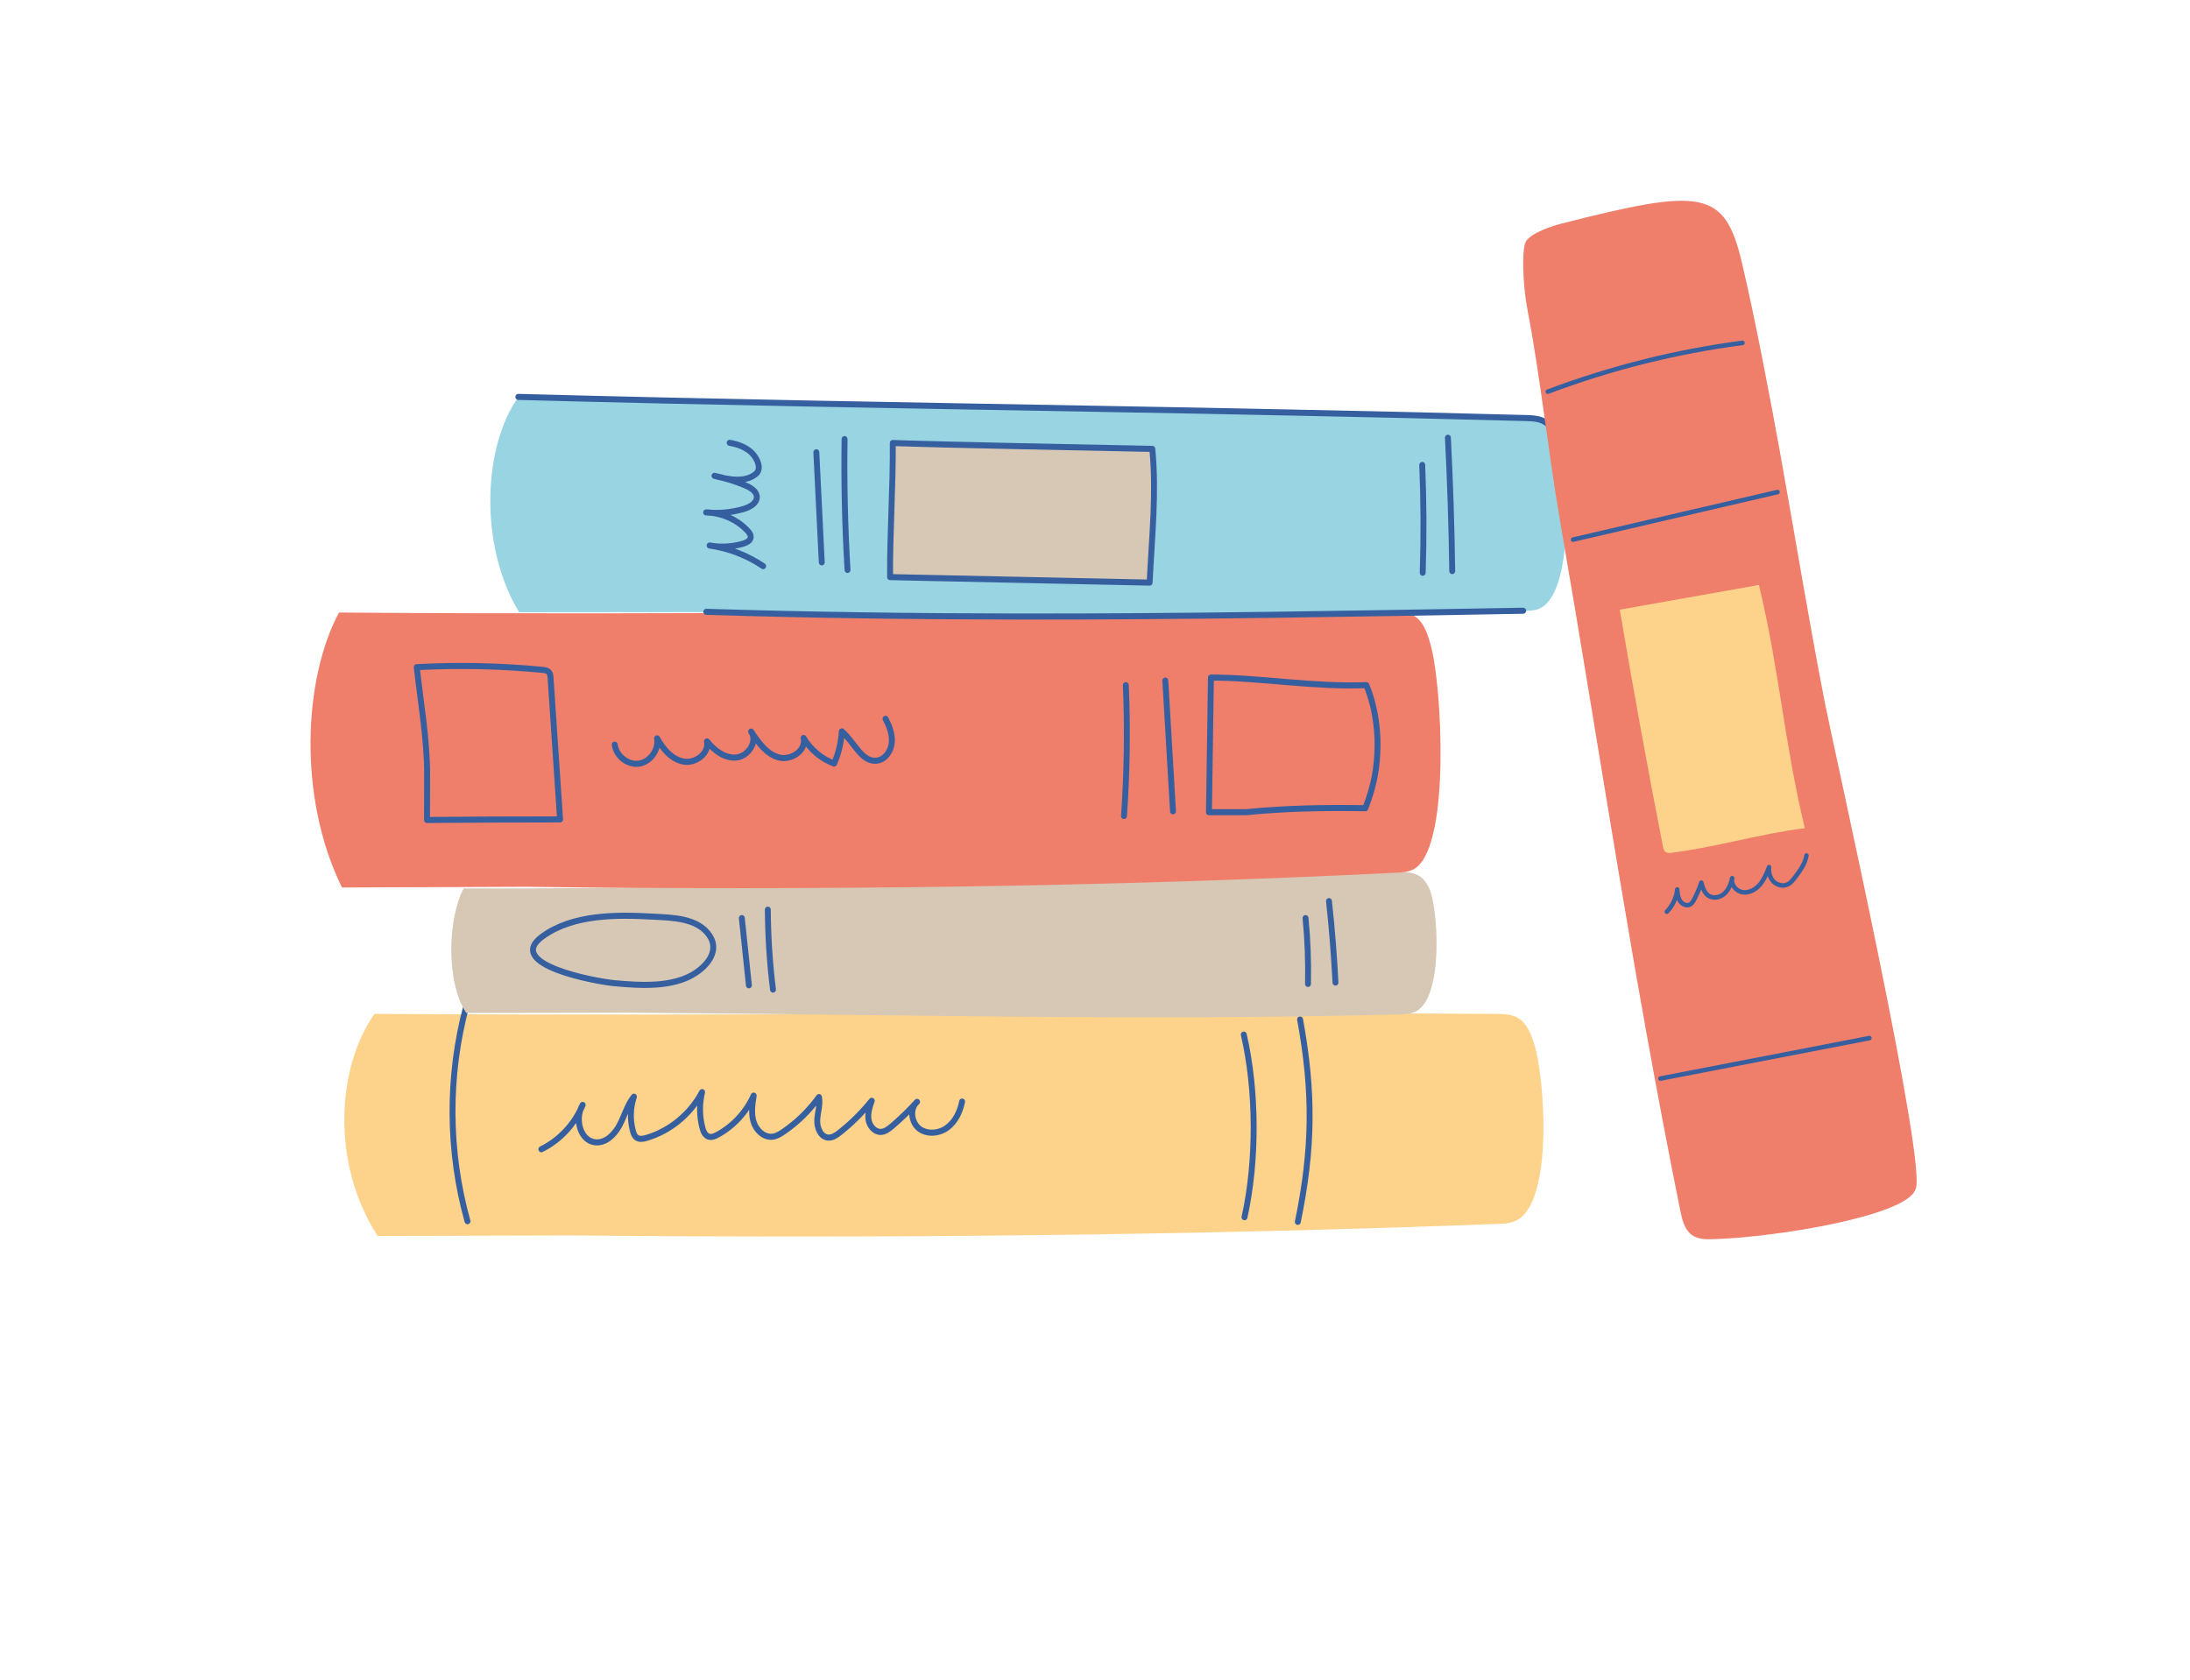 <svg width="146" height="112" xmlns="http://www.w3.org/2000/svg" xmlns:xlink="http://www.w3.org/1999/xlink" xml:space="preserve" overflow="hidden"><defs><clipPath id="clip0"><rect x="632" y="203" width="146" height="112"/></clipPath><clipPath id="clip1"><rect x="635" y="203" width="143" height="113"/></clipPath><clipPath id="clip2"><rect x="635" y="129" width="797" height="459"/></clipPath><clipPath id="clip3"><rect x="654" y="270" width="82" height="16"/></clipPath><clipPath id="clip4"><rect x="733" y="216" width="28" height="70"/></clipPath></defs><g clip-path="url(#clip0)" transform="translate(-632 -203)"><g clip-path="url(#clip1)"><g clip-path="url(#clip2)"><g clip-path="url(#clip3)"><path d="M21.271 152.443C18.114 147.685 18.576 141.43 21.059 138.012 45.942 138.159 70.944 137.866 95.827 138.012 96.327 138.017 96.852 138.027 97.285 138.271 97.857 138.597 98.135 139.26 98.347 139.881 99.066 141.978 99.678 149.971 97.29 151.382 96.888 151.617 96.398 151.645 95.926 151.66 75.367 152.42 54.787 152.599 34.217 152.407Z" fill="#FDD28A" transform="matrix(1 0 0 1.026 635.906 129)"/></g><path d="M57.271 132.936C55.964 128.386 55.94 123.472 57.204 118.909" stroke="#365FA0" stroke-width="0.394" stroke-linecap="round" stroke-linejoin="round" stroke-miterlimit="10" fill="none" transform="matrix(1 0 0 1.026 605.895 148.029)"/><path d="M112.625 132.979C113.627 128.268 113.67 124.559 112.776 119.824" stroke="#365FA0" stroke-width="0.394" stroke-linecap="round" stroke-linejoin="round" stroke-miterlimit="10" fill="none" transform="matrix(1 0 0 1.026 605.895 148.029)"/><path d="M109.072 132.677C109.902 129.023 109.889 124.46 109.024 120.81" stroke="#365FA0" stroke-width="0.394" stroke-linecap="round" stroke-linejoin="round" stroke-miterlimit="10" fill="none" transform="matrix(1 0 0 1.026 605.895 148.029)"/><path d="M62.195 128.259C63.421 127.674 64.418 126.63 64.95 125.379 64.398 126.248 64.771 127.715 65.796 127.81 66.489 127.877 67.08 127.301 67.41 126.691 67.74 126.082 67.924 125.383 68.368 124.846 68.122 125.554 68.099 126.337 68.297 127.064 68.344 127.234 68.409 127.413 68.556 127.508 68.742 127.631 68.981 127.584 69.188 127.528 70.761 127.083 72.133 125.983 72.912 124.548 72.725 125.299 72.729 126.102 72.927 126.848 72.988 127.088 73.102 127.357 73.342 127.437 73.54 127.504 73.754 127.418 73.937 127.318 74.99 126.766 75.853 125.856 76.35 124.775 76.259 125.338 76.175 125.923 76.339 126.464 76.505 127.008 77.01 127.493 77.577 127.448 77.86 127.424 78.115 127.273 78.354 127.111 79.26 126.507 80.059 125.744 80.702 124.87 80.801 125.355 80.615 125.856 80.588 126.352 80.559 126.848 80.805 127.452 81.299 127.5 81.589 127.528 81.858 127.349 82.085 127.174 82.873 126.57 83.589 125.875 84.221 125.111 84.081 125.502 83.943 125.912 84.005 126.328 84.066 126.738 84.402 127.139 84.817 127.135 85.104 127.131 85.354 126.941 85.576 126.758 86.167 126.268 86.724 125.739 87.242 125.181 86.737 125.621 86.856 126.522 87.389 126.924 87.928 127.318 88.72 127.243 89.257 126.852 89.801 126.46 90.112 125.819 90.245 125.163" stroke="#365FA0" stroke-width="0.394" stroke-linecap="round" stroke-linejoin="round" stroke-miterlimit="10" fill="none" transform="matrix(1 0 0 1.026 605.895 148.029)"/><path d="M27.181 137.952C25.822 135.997 25.929 131.809 27.006 129.861 47.802 129.945 68.46 128.704 89.256 128.788 89.677 128.788 90.115 128.792 90.48 128.935 90.957 129.118 91.188 129.487 91.367 129.837 91.966 131.011 92.392 137.102 90.394 137.894 90.059 138.027 89.649 138.04 89.256 138.049 72.077 138.474 55.199 138.04 38.008 137.933Z" fill="#D7C8B5" transform="matrix(1 0 0 1.026 635.906 129)"/><path d="M67.056 117.468C68.817 117.626 70.983 117.761 72.47 116.808 73.314 116.266 74.056 115.337 73.417 114.392 72.626 113.212 70.893 113.216 69.633 113.145 67.244 113.013 64.323 112.985 62.283 114.42 59.645 116.266 65.885 117.364 67.056 117.468Z" stroke="#365FA0" stroke-width="0.394" stroke-linecap="round" stroke-linejoin="round" stroke-miterlimit="10" fill="none" transform="matrix(1 0 0 1.026 605.895 148.029)"/><path d="M76.032 117.606C75.877 116.152 75.718 114.694 75.56 113.24" stroke="#365FA0" stroke-width="0.394" stroke-linecap="round" stroke-linejoin="round" stroke-miterlimit="10" fill="none" transform="matrix(1 0 0 1.026 605.895 148.029)"/><path d="M77.638 117.884C77.42 116.161 77.303 114.428 77.293 112.692" stroke="#365FA0" stroke-width="0.394" stroke-linecap="round" stroke-linejoin="round" stroke-miterlimit="10" fill="none" transform="matrix(1 0 0 1.026 605.895 148.029)"/><path d="M113.305 117.516C113.335 116.092 113.283 114.661 113.141 113.24" stroke="#365FA0" stroke-width="0.394" stroke-linecap="round" stroke-linejoin="round" stroke-miterlimit="10" fill="none" transform="matrix(1 0 0 1.026 605.895 148.029)"/><path d="M115.137 117.427C115.042 115.662 114.902 113.896 114.703 112.135" stroke="#365FA0" stroke-width="0.394" stroke-linecap="round" stroke-linejoin="round" stroke-miterlimit="10" fill="none" transform="matrix(1 0 0 1.026 605.895 148.029)"/><path d="M18.893 129.798C15.913 123.901 16.349 116.165 18.695 111.93 42.142 112.113 65.701 111.746 89.149 111.93 89.621 111.934 90.115 111.945 90.527 112.256 91.065 112.661 91.33 113.475 91.526 114.247 92.202 116.845 92.782 126.738 90.532 128.486 90.15 128.784 89.69 128.812 89.248 128.831 69.878 129.774 50.482 129.992 31.104 129.75Z" fill="#EF7E6B" transform="matrix(1 0 0 1.026 635.906 129)"/><path d="M54.572 106.863C57.53 106.839 60.486 106.826 63.444 106.826 63.233 103.758 63.019 100.69 62.808 97.616 62.799 97.5 62.788 97.373 62.713 97.278 62.614 97.15 62.434 97.127 62.275 97.107 59.485 96.848 56.682 96.786 53.888 96.932 54.151 99.26 54.58 101.577 54.58 103.918Z" stroke="#365FA0" stroke-width="0.394" stroke-linecap="round" stroke-linejoin="round" stroke-miterlimit="10" fill="none" transform="matrix(1 0 0 1.026 605.895 148.029)"/><path d="M67.089 101.97C67.184 102.718 67.963 103.309 68.707 103.202 69.454 103.092 70.034 102.304 69.911 101.558 70.308 102.257 70.888 102.928 71.676 103.068 72.466 103.21 73.394 102.539 73.238 101.756 73.73 102.36 74.447 102.884 75.221 102.8 75.996 102.714 76.637 101.752 76.179 101.12 76.656 101.819 77.193 102.567 78.007 102.794 78.818 103.027 79.884 102.352 79.677 101.534 80.143 102.296 80.87 102.893 81.712 103.195 82.009 102.539 82.182 101.827 82.225 101.105 83.052 101.776 83.565 103.182 84.614 102.999 85.142 102.904 85.511 102.365 85.557 101.827 85.604 101.29 85.397 100.766 85.142 100.289" stroke="#365FA0" stroke-width="0.394" stroke-linecap="round" stroke-linejoin="round" stroke-miterlimit="10" fill="none" transform="matrix(1 0 0 1.026 605.895 148.029)"/><path d="M101.038 106.604C101.241 103.778 101.284 100.934 101.161 98.104" stroke="#365FA0" stroke-width="0.394" stroke-linecap="round" stroke-linejoin="round" stroke-miterlimit="10" fill="none" transform="matrix(1 0 0 1.026 605.895 148.029)"/><path d="M104.305 106.297C104.135 103.465 103.96 100.632 103.792 97.806" stroke="#365FA0" stroke-width="0.394" stroke-linecap="round" stroke-linejoin="round" stroke-miterlimit="10" fill="none" transform="matrix(1 0 0 1.026 605.895 148.029)"/><path d="M106.702 106.353C106.746 103.521 106.789 100.44 106.834 97.608 110.116 97.608 113.73 98.24 117.191 98.1 117.715 99.273 117.951 100.766 117.942 101.983 117.931 103.432 117.715 104.641 117.124 106.099 114.477 106.056 111.818 106.099 109.182 106.358L106.702 106.358Z" stroke="#365FA0" stroke-width="0.394" stroke-linecap="round" stroke-linejoin="round" stroke-miterlimit="10" fill="none" transform="matrix(1 0 0 1.026 605.895 148.029)"/><path d="M30.702 111.91C27.956 107.487 28.35 101.025 30.651 97.933 52.998 98.528 75.456 98.712 97.805 99.307 98.252 99.32 98.725 99.335 99.113 99.57 99.618 99.883 99.857 100.492 100.036 101.068 100.641 103.003 101.042 110.348 98.871 111.6 98.502 111.811 98.064 111.822 97.644 111.831 79.165 112.152 61.655 112.454 43.187 111.902Z" fill="#98D4E1" transform="matrix(1 0 0 1.026 635.906 129)"/><path d="M127.65 93.265C116.199 93.463 105.121 93.658 93.955 93.642 87.102 93.634 80.214 93.548 73.191 93.336" stroke="#365FA0" stroke-width="0.394" stroke-linecap="round" stroke-linejoin="round" stroke-miterlimit="10" fill="#98D4E1" transform="matrix(1 0 0 1.026 605.895 148.029)"/><path d="M60.661 79.37C73.663 79.715 86.7 79.922 99.737 80.153 103.884 80.224 108.029 80.299 112.172 80.386 117.39 80.489 122.605 80.606 127.816 80.744 128.262 80.757 128.735 80.772 129.123 81.007 129.628 81.32 129.868 81.928 130.047 82.504" stroke="#365FA0" stroke-width="0.394" stroke-linecap="round" stroke-linejoin="round" stroke-miterlimit="10" fill="none" transform="matrix(1 0 0 1.026 605.895 148.029)"/><path d="M80.889 90.122C80.766 87.738 80.65 85.35 80.527 82.966" stroke="#365FA0" stroke-width="0.394" stroke-linecap="round" stroke-linejoin="round" stroke-miterlimit="10" fill="none" transform="matrix(1 0 0 1.026 605.895 148.029)"/><path d="M82.607 90.614C82.432 87.79 82.368 84.948 82.409 82.112" stroke="#365FA0" stroke-width="0.394" stroke-linecap="round" stroke-linejoin="round" stroke-miterlimit="10" fill="none" transform="matrix(1 0 0 1.026 605.895 148.029)"/><path d="M120.952 90.797C121.032 88.461 121.019 86.124 120.92 83.792" stroke="#365FA0" stroke-width="0.394" stroke-linecap="round" stroke-linejoin="round" stroke-miterlimit="10" fill="none" transform="matrix(1 0 0 1.026 605.895 148.029)"/><path d="M122.92 90.689C122.879 87.794 122.784 84.907 122.633 82.023" stroke="#365FA0" stroke-width="0.394" stroke-linecap="round" stroke-linejoin="round" stroke-miterlimit="10" fill="none" transform="matrix(1 0 0 1.026 605.895 148.029)"/><path d="M85.445 91.08C85.421 88.281 85.647 85.166 85.624 82.366 90.122 82.513 98.22 82.651 102.926 82.75 103.205 85.604 102.913 88.206 102.747 91.438 98.566 91.354 93.879 91.259 88.064 91.136Z" stroke="#365FA0" stroke-width="0.394" stroke-linecap="round" stroke-linejoin="round" stroke-miterlimit="10" fill="#D7C8B5" transform="matrix(1 0 0 1.026 605.895 148.029)"/><path d="M76.982 90.368C75.925 89.669 74.693 89.207 73.413 89.026 74.155 89.16 74.928 89.116 75.646 88.909 75.862 88.842 76.108 88.735 76.147 88.521 76.179 88.346 76.056 88.182 75.929 88.055 75.236 87.332 74.216 86.899 73.178 86.875 74.022 86.963 74.887 86.884 75.698 86.648 76.108 86.525 76.566 86.275 76.561 85.874 76.552 85.501 76.147 85.266 75.778 85.115 75.122 84.845 74.438 84.642 73.739 84.5 74.66 84.746 75.75 84.959 76.481 84.388 76.902 84.058 76.604 83.443 76.326 83.117 75.953 82.679 75.325 82.448 74.749 82.353" stroke="#365FA0" stroke-width="0.394" stroke-linecap="round" stroke-linejoin="round" stroke-miterlimit="10" fill="none" transform="matrix(1 0 0 1.026 605.895 148.029)"/><g clip-path="url(#clip4)"><path d="M97.823 87.811C97.54 88.294 97.592 90.573 97.937 92.316 98.763 96.489 99.34 101.691 100.084 105.897 102.882 121.683 104.861 135.08 108.113 150.797 108.236 151.386 108.395 152.029 108.887 152.379 109.321 152.685 109.897 152.665 110.43 152.646 114.599 152.514 123.141 151.136 123.778 149.442 124.712 148.275 118.332 120.682 117.764 117.851 116.619 112.133 115.825 107.267 114.763 101.53 114.116 98.019 113.073 92.698 112.219 89.181 111.067 84.417 109.524 84.341 100.198 86.654 98.947 86.967 98.04 87.444 97.823 87.811Z" fill="#EF7E6B" transform="matrix(1 0 0 1.026 635.906 129)"/></g><path d="M129.292 79.031C133.48 77.49 137.845 76.425 142.272 75.858" stroke="#365FA0" stroke-width="0.295" stroke-linecap="round" stroke-linejoin="round" stroke-miterlimit="10" fill="none" transform="matrix(1 0 0 1.026 605.895 148.029)"/><path d="M130.977 88.644C135.523 87.615 140.063 86.582 144.609 85.552" stroke="#365FA0" stroke-width="0.295" stroke-linecap="round" stroke-linejoin="round" stroke-miterlimit="10" fill="none" transform="matrix(1 0 0 1.026 605.895 148.029)"/><path d="M104.078 111.742C104.893 116.468 106.041 122.613 106.961 127.15 106.984 127.278 107.027 127.414 107.135 127.489 107.25 127.569 107.405 127.56 107.541 127.541 110.538 127.168 113.419 126.313 116.416 125.942 115.028 120.315 114.743 115.768 113.356 110.137 108.268 111.015 104.078 111.742 104.078 111.742Z" fill="#FDD28A" transform="matrix(1 0 0 1.026 635.906 129)"/><path d="M136.803 123.666C141.446 122.788 146.09 121.914 150.735 121.036" stroke="#365FA0" stroke-width="0.295" stroke-linecap="round" stroke-linejoin="round" stroke-miterlimit="10" fill="none" transform="matrix(1 0 0 1.026 605.895 148.029)"/><path d="M137.226 112.825C137.614 112.437 137.864 111.919 137.92 111.376 137.944 111.635 137.968 111.904 138.108 112.122 138.25 112.338 138.553 112.476 138.779 112.353 138.906 112.282 138.986 112.146 139.057 112.016 139.241 111.669 139.398 111.309 139.526 110.936 139.614 111.253 139.729 111.602 140.003 111.781 140.322 111.995 140.775 111.904 141.064 111.65 141.351 111.395 141.502 111.018 141.582 110.644 141.485 111.065 141.856 111.499 142.285 111.559 142.715 111.622 143.14 111.389 143.429 111.065 143.712 110.739 143.882 110.327 144.042 109.926 143.999 110.267 144.104 110.634 144.348 110.871 144.599 111.106 144.996 111.197 145.302 111.041 145.5 110.942 145.643 110.757 145.779 110.582 146.109 110.153 146.45 109.704 146.538 109.171" stroke="#365FA0" stroke-width="0.295" stroke-linecap="round" stroke-linejoin="round" stroke-miterlimit="10" fill="none" transform="matrix(1 0 0 1.026 605.895 148.029)"/></g></g></g></svg>